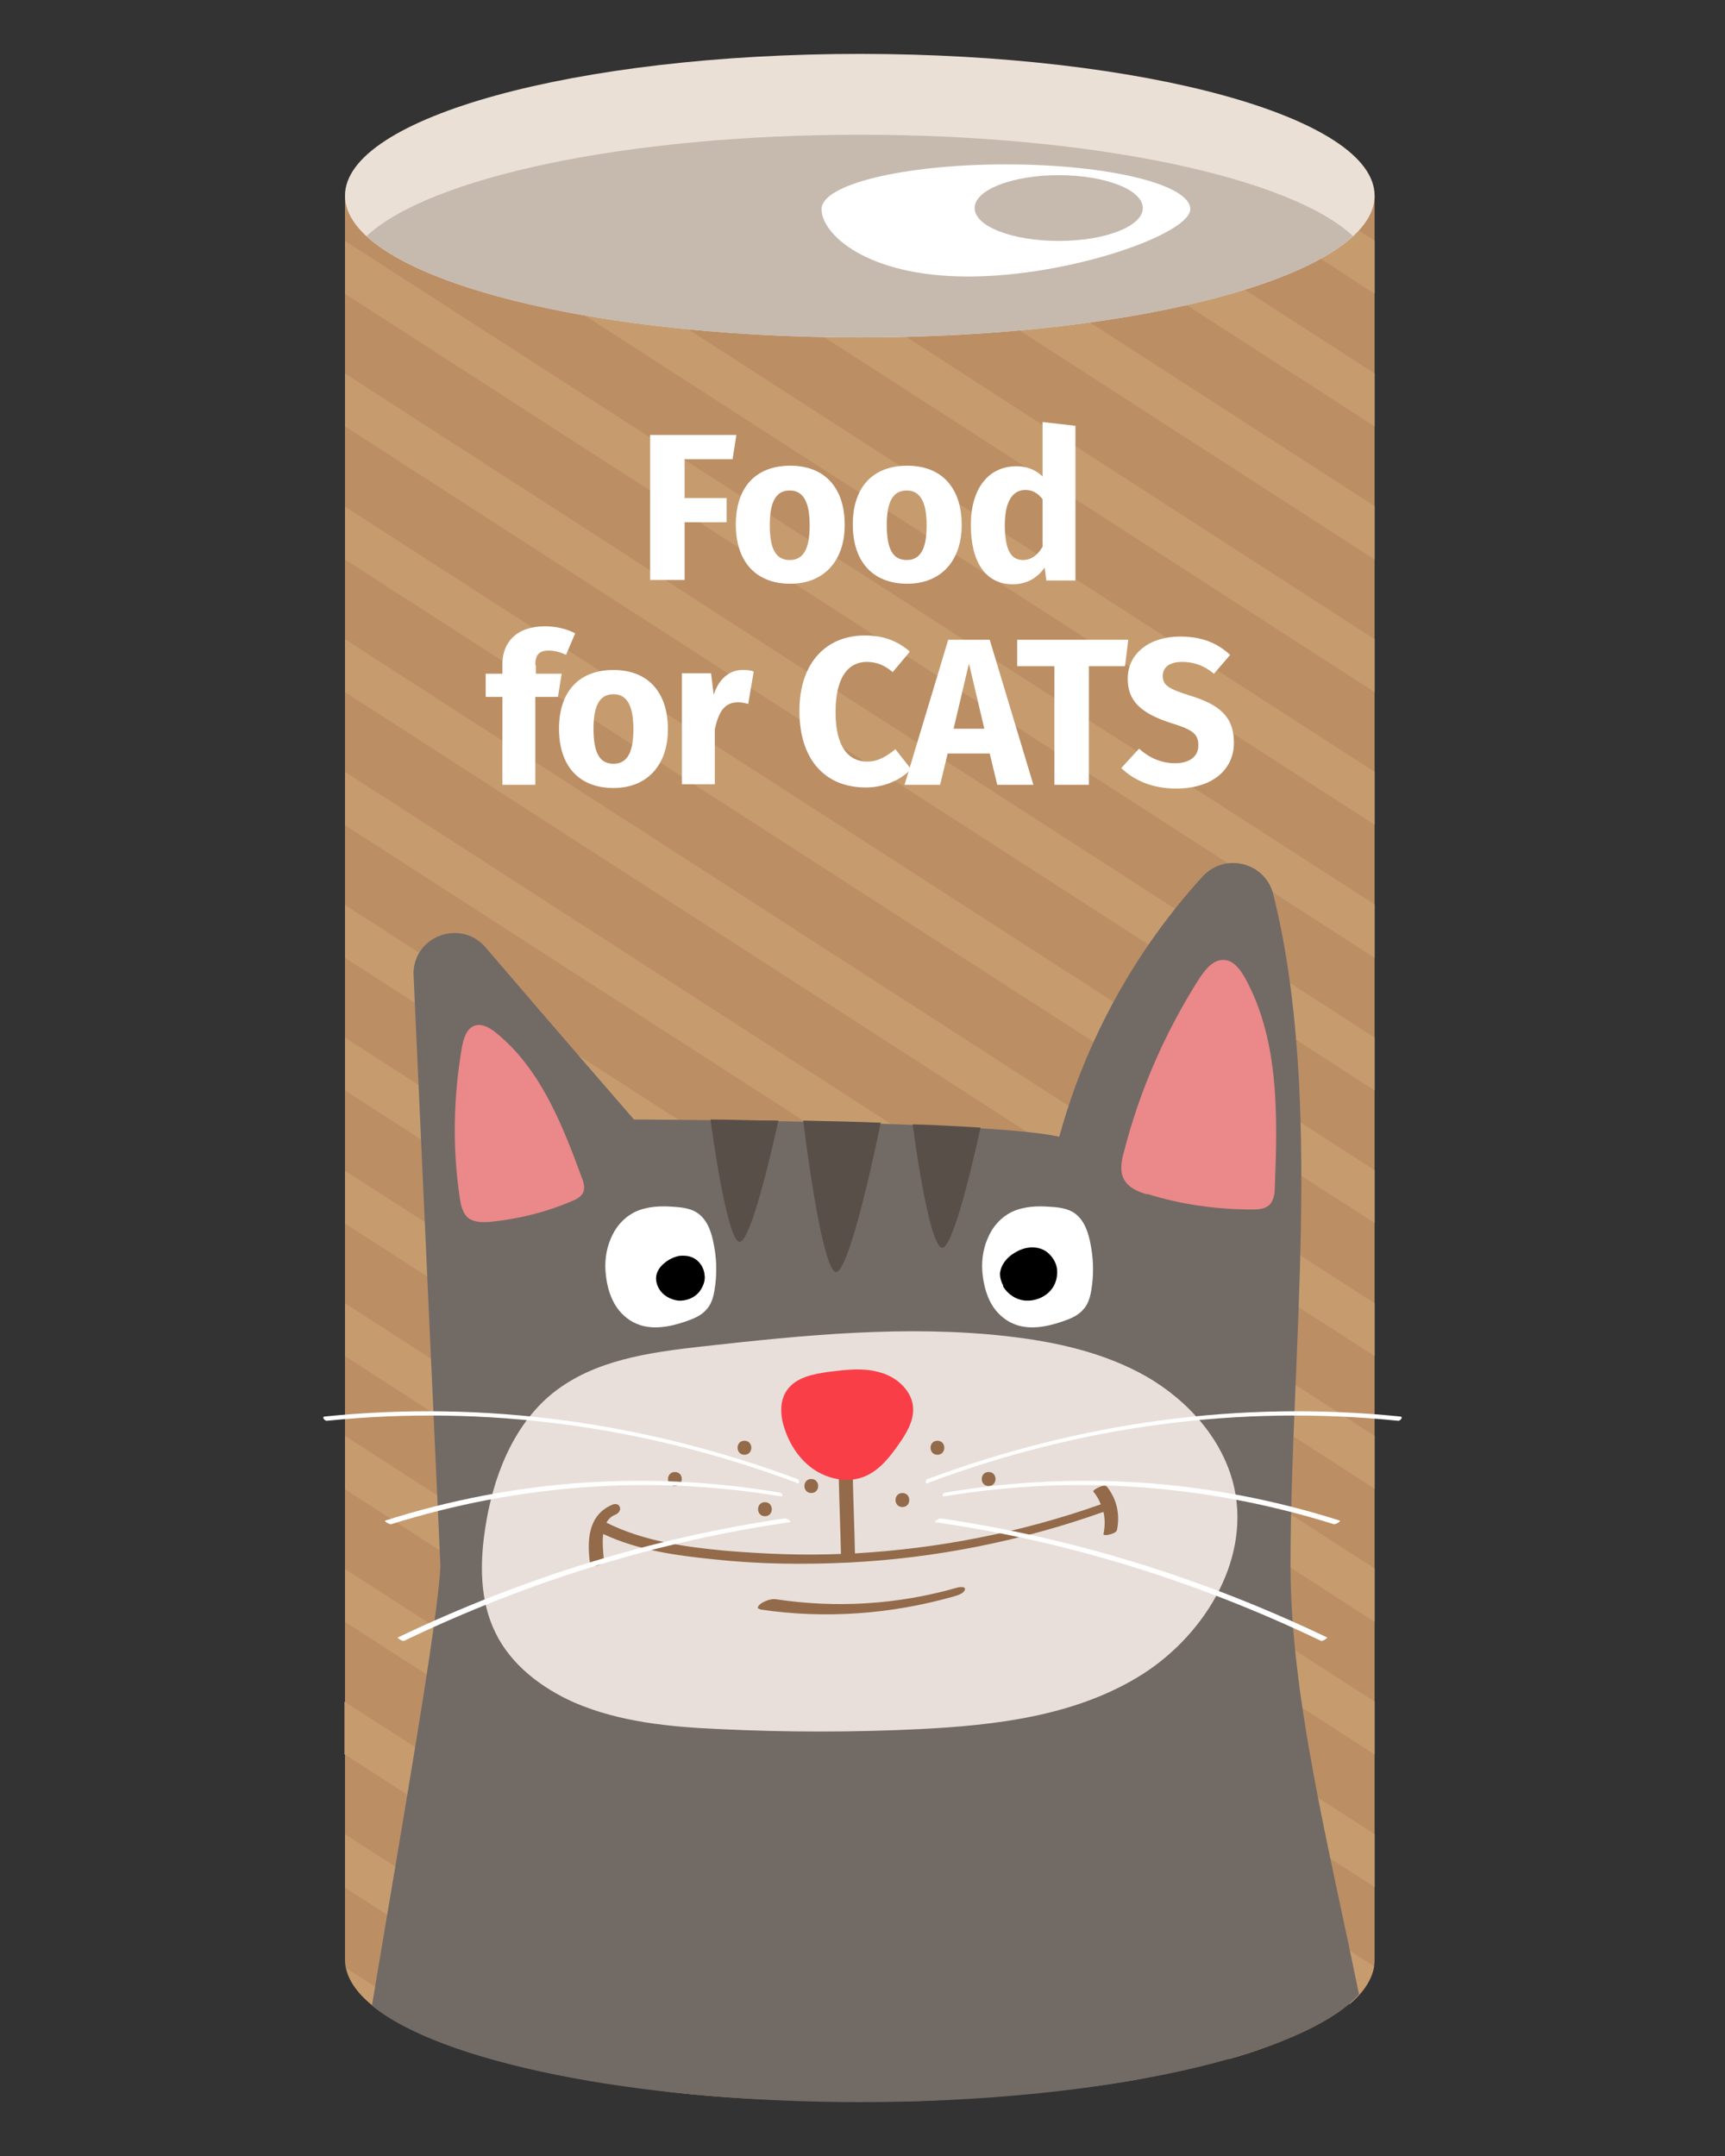 <svg xmlns="http://www.w3.org/2000/svg" viewBox="0 0 32 40"><rect x="0" y="0" width="32" height="40" fill="#333333" stroke="none"/><g><g id="Layer_1"><g><path d="M6.4,3.63v32.73c0,1.45,4.28,2.63,9.55,2.63s9.55-1.18,9.55-2.63V3.63H6.4Z" style="fill: #bc8e64;"></path><g><path d="M6.4,25.16l18.64,12.02c.26-.22.41-.45.45-.7L6.4,24.18v.98Z" style="fill: #c69c6f;"></path><path d="M6.4,27.63l16.4,10.57c.37-.1.7-.22,1-.34L6.4,26.64v.98Z" style="fill: #c69c6f;"></path><polygon points="6.4 22.7 25.5 35.01 25.5 34.03 6.4 21.72 6.4 22.7" style="fill: #c69c6f;"></polygon><polygon points="6.4 17.77 25.5 30.09 25.5 29.1 6.4 16.79 6.4 17.77" style="fill: #c69c6f;"></polygon><polygon points="6.4 20.23 25.5 32.55 25.5 31.57 6.4 19.25 6.4 20.23" style="fill: #c69c6f;"></polygon><path d="M6.4,35.02l5.85,3.77c.56.07,1.15.12,1.76.15l-7.61-4.91v.98Z" style="fill: #c69c6f;"></path><path d="M6.43,36.52c.13.63,1.07,1.21,2.55,1.64l-2.55-1.64Z" style="fill: #c69c6f;"></path><path d="M6.4,30.09l13.46,8.67c.43-.05.84-.11,1.24-.18l-14.7-9.47v.98Z" style="fill: #c69c6f;"></path><path d="M6.4,32.55l9.98,6.44c.49,0,.98-.02,1.45-.05l-11.44-7.37v.98Z" style="fill: #c69c6f;"></path><polygon points="6.4 7.91 25.5 20.23 25.5 19.25 6.4 6.93 6.4 7.91" style="fill: #c69c6f;"></polygon><polygon points="6.4 15.31 25.5 27.62 25.5 26.64 6.4 14.32 6.4 15.31" style="fill: #c69c6f;"></polygon><polygon points="11.22 3.63 25.5 12.84 25.5 11.86 12.75 3.63 11.22 3.63" style="fill: #c69c6f;"></polygon><polygon points="18.87 3.63 25.5 7.91 25.5 6.93 20.39 3.63 18.87 3.63" style="fill: #c69c6f;"></polygon><polygon points="24.21 3.63 22.69 3.63 25.5 5.45 25.5 4.47 24.21 3.63" style="fill: #c69c6f;"></polygon><polygon points="15.04 3.63 25.5 10.38 25.5 9.39 16.57 3.63 15.04 3.63" style="fill: #c69c6f;"></polygon><polygon points="6.4 12.84 25.5 25.16 25.5 24.18 6.4 11.86 6.4 12.84" style="fill: #c69c6f;"></polygon><polygon points="6.4 10.38 25.5 22.69 25.5 21.71 6.4 9.4 6.4 10.38" style="fill: #c69c6f;"></polygon><polygon points="6.4 5.45 25.5 17.77 25.5 16.78 6.4 4.47 6.4 5.45" style="fill: #c69c6f;"></polygon><polygon points="7.4 3.63 25.5 15.3 25.5 14.32 8.92 3.63 7.4 3.63" style="fill: #c69c6f;"></polygon></g><g><path d="M15.95,39c4.48,0,8.23-.85,9.26-2-.56-2.75-1.27-5.52-1.27-7.96,0-3.9.62-8.68-.32-12.45-.15-.59-.89-.78-1.31-.33-1.25,1.37-2.17,3.04-2.66,4.83-1.31-.3-7.89-.32-7.89-.32,0,0-1.51-1.74-2.75-3.19-.45-.53-1.32-.23-1.34.47l.5,11c-.04,1-.73,4.91-1.27,8.16,1.27,1.04,4.84,1.79,9.05,1.79Z" style="fill: #726a65;"></path><path d="M18.68,24.79c-1.88-.21-3.77-.02-5.65.19-.98.11-2.01.25-2.78.87-.74.6-1.11,1.57-1.25,2.51-.1.65-.1,1.34.19,1.93.29.6.86,1.03,1.47,1.3.84.36,1.77.45,2.69.49,1.24.06,2.48.06,3.71,0,1.4-.07,2.84-.24,4.04-.96,1.2-.72,2.09-2.13,1.8-3.5-.19-.89-.85-1.63-1.63-2.08-.79-.45-1.7-.65-2.6-.75Z" style="fill: #e8dfda;"></path><path d="M21.28,22.16c-.17-.05-.34-.12-.43-.28-.08-.15-.05-.34,0-.51.29-1.14.77-2.23,1.4-3.22.11-.16.25-.35.45-.34.18,0,.31.18.4.34.63,1.15.6,2.54.55,3.86,0,.13-.02.28-.12.36-.08.06-.19.07-.29.07-.66,0-1.33-.09-1.96-.29Z" style="fill: #ea888a;"></path><path d="M9.09,22.67c-.14.01-.29.01-.4-.07-.11-.09-.14-.24-.16-.37-.14-.93-.12-1.88.04-2.81.03-.15.08-.33.23-.39.14-.05.29.04.4.13.82.66,1.23,1.7,1.59,2.68.04.1.07.21.02.3-.04.07-.12.11-.19.14-.49.21-1.01.34-1.54.39Z" style="fill: #ea888a;"></path><g><path d="M19.7,24.52c.15-.05.3-.11.4-.23.11-.12.14-.3.16-.46.03-.25.02-.5-.03-.75-.04-.21-.11-.43-.28-.56-.13-.1-.3-.12-.46-.13-.24-.02-.49-.01-.71.09-.21.1-.37.28-.46.5-.09.21-.12.45-.09.68.02.18.07.37.16.53.09.16.24.3.41.37.28.12.61.06.9-.04Z" style="fill: #fff;"></path><path d="M18.61,23.87c.09.15.25.25.42.26.17.01.35-.06.46-.19.09-.1.13-.24.12-.38-.01-.13-.09-.26-.2-.34-.1-.07-.23-.09-.35-.07-.12.02-.23.08-.32.15-.1.08-.18.2-.19.33,0,.07.02.15.06.22Z"></path><path d="M12.71,24.52c.15-.05.3-.11.4-.23.11-.12.14-.3.16-.46.03-.25.02-.5-.03-.75-.04-.21-.11-.43-.28-.56-.13-.1-.3-.12-.46-.13-.24-.02-.49-.01-.71.09-.21.1-.37.28-.46.5-.09.21-.12.45-.09.68.02.19.07.37.16.53.09.16.24.3.41.37.28.12.61.06.9-.04Z" style="fill: #fff;"></path><path d="M12.22,23.9c.07.13.21.21.36.23.15.01.3-.05.39-.16.07-.09.12-.21.1-.32-.01-.12-.08-.23-.17-.29-.09-.06-.19-.07-.3-.06-.1.02-.2.07-.27.13-.09.07-.16.17-.16.29,0,.06.02.13.05.18Z"></path></g><path d="M20.53,27.58c-.05-.06-.27.07-.25.09.06.07.11.16.14.24-1.47.52-3,.82-4.56.91-.01-.48-.03-.95-.04-1.43,0-.13-.26-.07-.26.04.01.47.03.93.04,1.4-.72.03-1.43,0-2.15-.06-.75-.07-1.52-.18-2.2-.52,0,0,0,0,0,0,.04-.07.09-.12.17-.15.15-.07.08-.25-.07-.18-.43.19-.46.63-.41,1.05.01.14.27.08.26-.04-.01-.14-.03-.31-.01-.47.64.3,1.35.4,2.05.47.83.09,1.66.1,2.5.06,1.61-.08,3.21-.4,4.73-.94.03.13.03.27,0,.41-.01.05.23,0,.25-.07.06-.29,0-.57-.18-.8Z" style="fill: #936b4a;"></path><path d="M14.1,29.86c1.2.18,2.42.09,3.59-.24.06-.02.19-.05.21-.13.02-.07-.14-.04-.16-.03-1.09.31-2.23.38-3.35.21-.09-.01-.19.03-.26.07-.03.02-.12.1-.04.11h0Z" style="fill: #936b4a;"></path><path d="M14.58,26.58c.11.29.3.55.56.71.26.16.6.22.88.11.29-.11.49-.37.67-.63.13-.19.25-.39.25-.62,0-.32-.28-.59-.59-.68-.31-.1-.64-.06-.96-.02-.3.04-.62.1-.79.34-.16.23-.12.53-.02.79Z" style="fill: #f93e48;"></path><g><path d="M15.05,27.7c.17,0,.17-.26,0-.26-.17,0-.17.26,0,.26h0Z" style="fill: #936b4a;"></path><path d="M12.52,27.57c.17,0,.17-.26,0-.26-.17,0-.17.26,0,.26h0Z" style="fill: #936b4a;"></path><path d="M14.19,28.13c.17,0,.17-.26,0-.26-.17,0-.17.26,0,.26h0Z" style="fill: #936b4a;"></path><path d="M13.81,26.99c.17,0,.17-.26,0-.26-.17,0-.17.26,0,.26h0Z" style="fill: #936b4a;"></path><path d="M17.39,26.99c.17,0,.17-.26,0-.26-.17,0-.17.26,0,.26h0Z" style="fill: #936b4a;"></path><path d="M16.74,27.96c.17,0,.17-.26,0-.26-.17,0-.17.26,0,.26h0Z" style="fill: #936b4a;"></path><path d="M18.34,27.57c.17,0,.17-.26,0-.26-.17,0-.17.26,0,.26h0Z" style="fill: #936b4a;"></path></g><g><path d="M13.18,20.77c.15,1.1.37,2.27.54,2.27.17,0,.48-1.16.72-2.25-.46,0-.88-.02-1.26-.02Z" style="fill: #594f49;"></path><path d="M16.93,20.86c.15,1.11.37,2.29.55,2.29.17,0,.47-1.14.71-2.23-.38-.02-.81-.05-1.26-.06Z" style="fill: #594f49;"></path><path d="M16.34,20.83c-.48-.02-.97-.03-1.44-.04.15,1.22.41,2.81.61,2.81.2,0,.58-1.56.83-2.78Z" style="fill: #594f49;"></path></g><g><path d="M17.22,27.51c2.83-1.06,5.79-1.45,8.72-1.15.04,0,.1-.08.03-.08-2.95-.3-5.91.1-8.76,1.16-.06.02-.04.1.01.08h0Z" style="fill: #fff;"></path><path d="M17.53,27.76c2.41-.4,4.85-.22,7.22.52.03,0,.14-.06.1-.07-2.39-.76-4.86-.93-7.3-.52-.05,0-.11.08-.02.07h0Z" style="fill: #fff;"></path><path d="M17.34,28.24c2.44.35,4.84,1.09,7.16,2.2.03.02.13-.05.12-.06-2.32-1.11-4.73-1.85-7.17-2.21-.03,0-.13.06-.1.06h0Z" style="fill: #fff;"></path><path d="M14.78,27.51c-2.83-1.06-5.79-1.45-8.72-1.15-.04,0-.1-.08-.03-.08,2.95-.3,5.91.1,8.76,1.16.06.02.04.1-.02.08h0Z" style="fill: #fff;"></path><path d="M14.47,27.76c-2.41-.4-4.85-.22-7.22.52-.03,0-.14-.06-.1-.07,2.39-.76,4.86-.93,7.3-.52.05,0,.11.08.02.07h0Z" style="fill: #fff;"></path><path d="M14.66,28.24c-2.44.35-4.84,1.09-7.16,2.2-.03.02-.13-.05-.12-.06,2.32-1.11,4.73-1.85,7.18-2.21.03,0,.13.06.1.06h0Z" style="fill: #fff;"></path></g></g><path d="M25.5,3.63c0,1.45-4.28,2.63-9.55,2.63s-9.55-1.18-9.55-2.63S10.68,1,15.95,1s9.55,1.18,9.55,2.63Z" style="fill: #eae0d6;"></path><path d="M15.95,2.5c-4.33,0-7.98.79-9.15,1.88,1.17,1.09,4.82,1.88,9.15,1.88s7.98-.79,9.15-1.88c-1.17-1.09-4.82-1.88-9.15-1.88Z" style="fill: #c6baaf;"></path><path d="M18.66,3.05c-1.89,0-3.42.37-3.42.83s.83,1.25,2.72,1.25,4.12-.79,4.12-1.25-1.53-.83-3.42-.83ZM19.64,4.47c-.86,0-1.56-.27-1.56-.61s.7-.61,1.56-.61,1.56.27,1.56.61-.7.61-1.56.61Z" style="fill: #fff;"></path><g><path d="M12.7,8.53v.71h.78v.45h-.78v1.07h-.64v-2.69h1.6l-.07.45h-.9Z" style="fill: #fff;"></path><path d="M15.67,9.74c0,.66-.38,1.09-1.01,1.09s-1.01-.4-1.01-1.1.38-1.09,1.01-1.09,1.01.4,1.01,1.1ZM14.28,9.74c0,.46.12.65.37.65s.37-.2.37-.64-.12-.65-.37-.65-.37.2-.37.64Z" style="fill: #fff;"></path><path d="M17.84,9.74c0,.66-.38,1.09-1.01,1.09s-1.01-.4-1.01-1.1.38-1.09,1.01-1.09,1.01.4,1.01,1.1ZM16.45,9.74c0,.46.12.65.37.65s.37-.2.37-.64-.12-.65-.37-.65-.37.2-.37.64Z" style="fill: #fff;"></path><path d="M19.95,10.77h-.54l-.03-.24c-.12.17-.31.31-.59.31-.52,0-.78-.43-.78-1.1s.32-1.09.85-1.09c.19,0,.36.07.48.19v-1.01l.61.07v2.88ZM19.34,10.15v-.89c-.09-.11-.18-.17-.32-.17-.22,0-.38.19-.38.65,0,.51.14.65.34.65.14,0,.26-.08.35-.23Z" style="fill: #fff;"></path><path d="M9.94,12.34v.16h.48l-.07.43h-.42v1.63h-.61v-1.63h-.31v-.43h.31v-.18c0-.4.26-.7.79-.7.21,0,.41.05.56.13l-.17.4c-.12-.06-.23-.08-.32-.08-.18,0-.25.08-.25.27Z" style="fill: #fff;"></path><path d="M12.39,13.53c0,.66-.38,1.09-1.01,1.09s-1.01-.4-1.01-1.1.38-1.09,1.01-1.09,1.01.4,1.01,1.1ZM11.01,13.52c0,.46.12.65.37.65s.37-.2.37-.64-.12-.65-.37-.65-.37.2-.37.64Z" style="fill: #fff;"></path><path d="M13.98,12.47l-.1.59c-.07-.02-.12-.03-.19-.03-.26,0-.36.19-.43.5v1.02h-.61v-2.06h.54l.05.4c.09-.29.29-.46.53-.46.08,0,.14,0,.21.03Z" style="fill: #fff;"></path><path d="M16.87,12.1l-.31.37c-.14-.12-.29-.19-.48-.19-.34,0-.58.28-.58.93s.24.92.59.92c.21,0,.37-.11.52-.23l.29.37c-.17.18-.47.34-.84.34-.74,0-1.23-.5-1.23-1.42s.52-1.4,1.21-1.4c.37,0,.61.11.83.29Z" style="fill: #fff;"></path><path d="M17.58,13.98l-.14.58h-.66l.81-2.69h.77l.81,2.69h-.67l-.14-.58h-.78ZM17.97,12.33l-.28,1.19h.57l-.28-1.19Z" style="fill: #fff;"></path><path d="M20.2,12.36v2.2h-.64v-2.2h-.69v-.49h2.06l-.06.49h-.66Z" style="fill: #fff;"></path><path d="M22.82,12.15l-.3.35c-.18-.15-.37-.22-.59-.22s-.36.09-.36.26.1.24.52.37c.51.16.8.37.8.87s-.4.85-1.07.85c-.47,0-.8-.17-1.02-.38l.33-.36c.19.17.41.27.67.27s.43-.12.43-.33-.1-.29-.49-.41c-.6-.19-.82-.43-.82-.83,0-.47.41-.78.97-.78.41,0,.69.12.93.34Z" style="fill: #fff;"></path></g></g></g></g></svg>